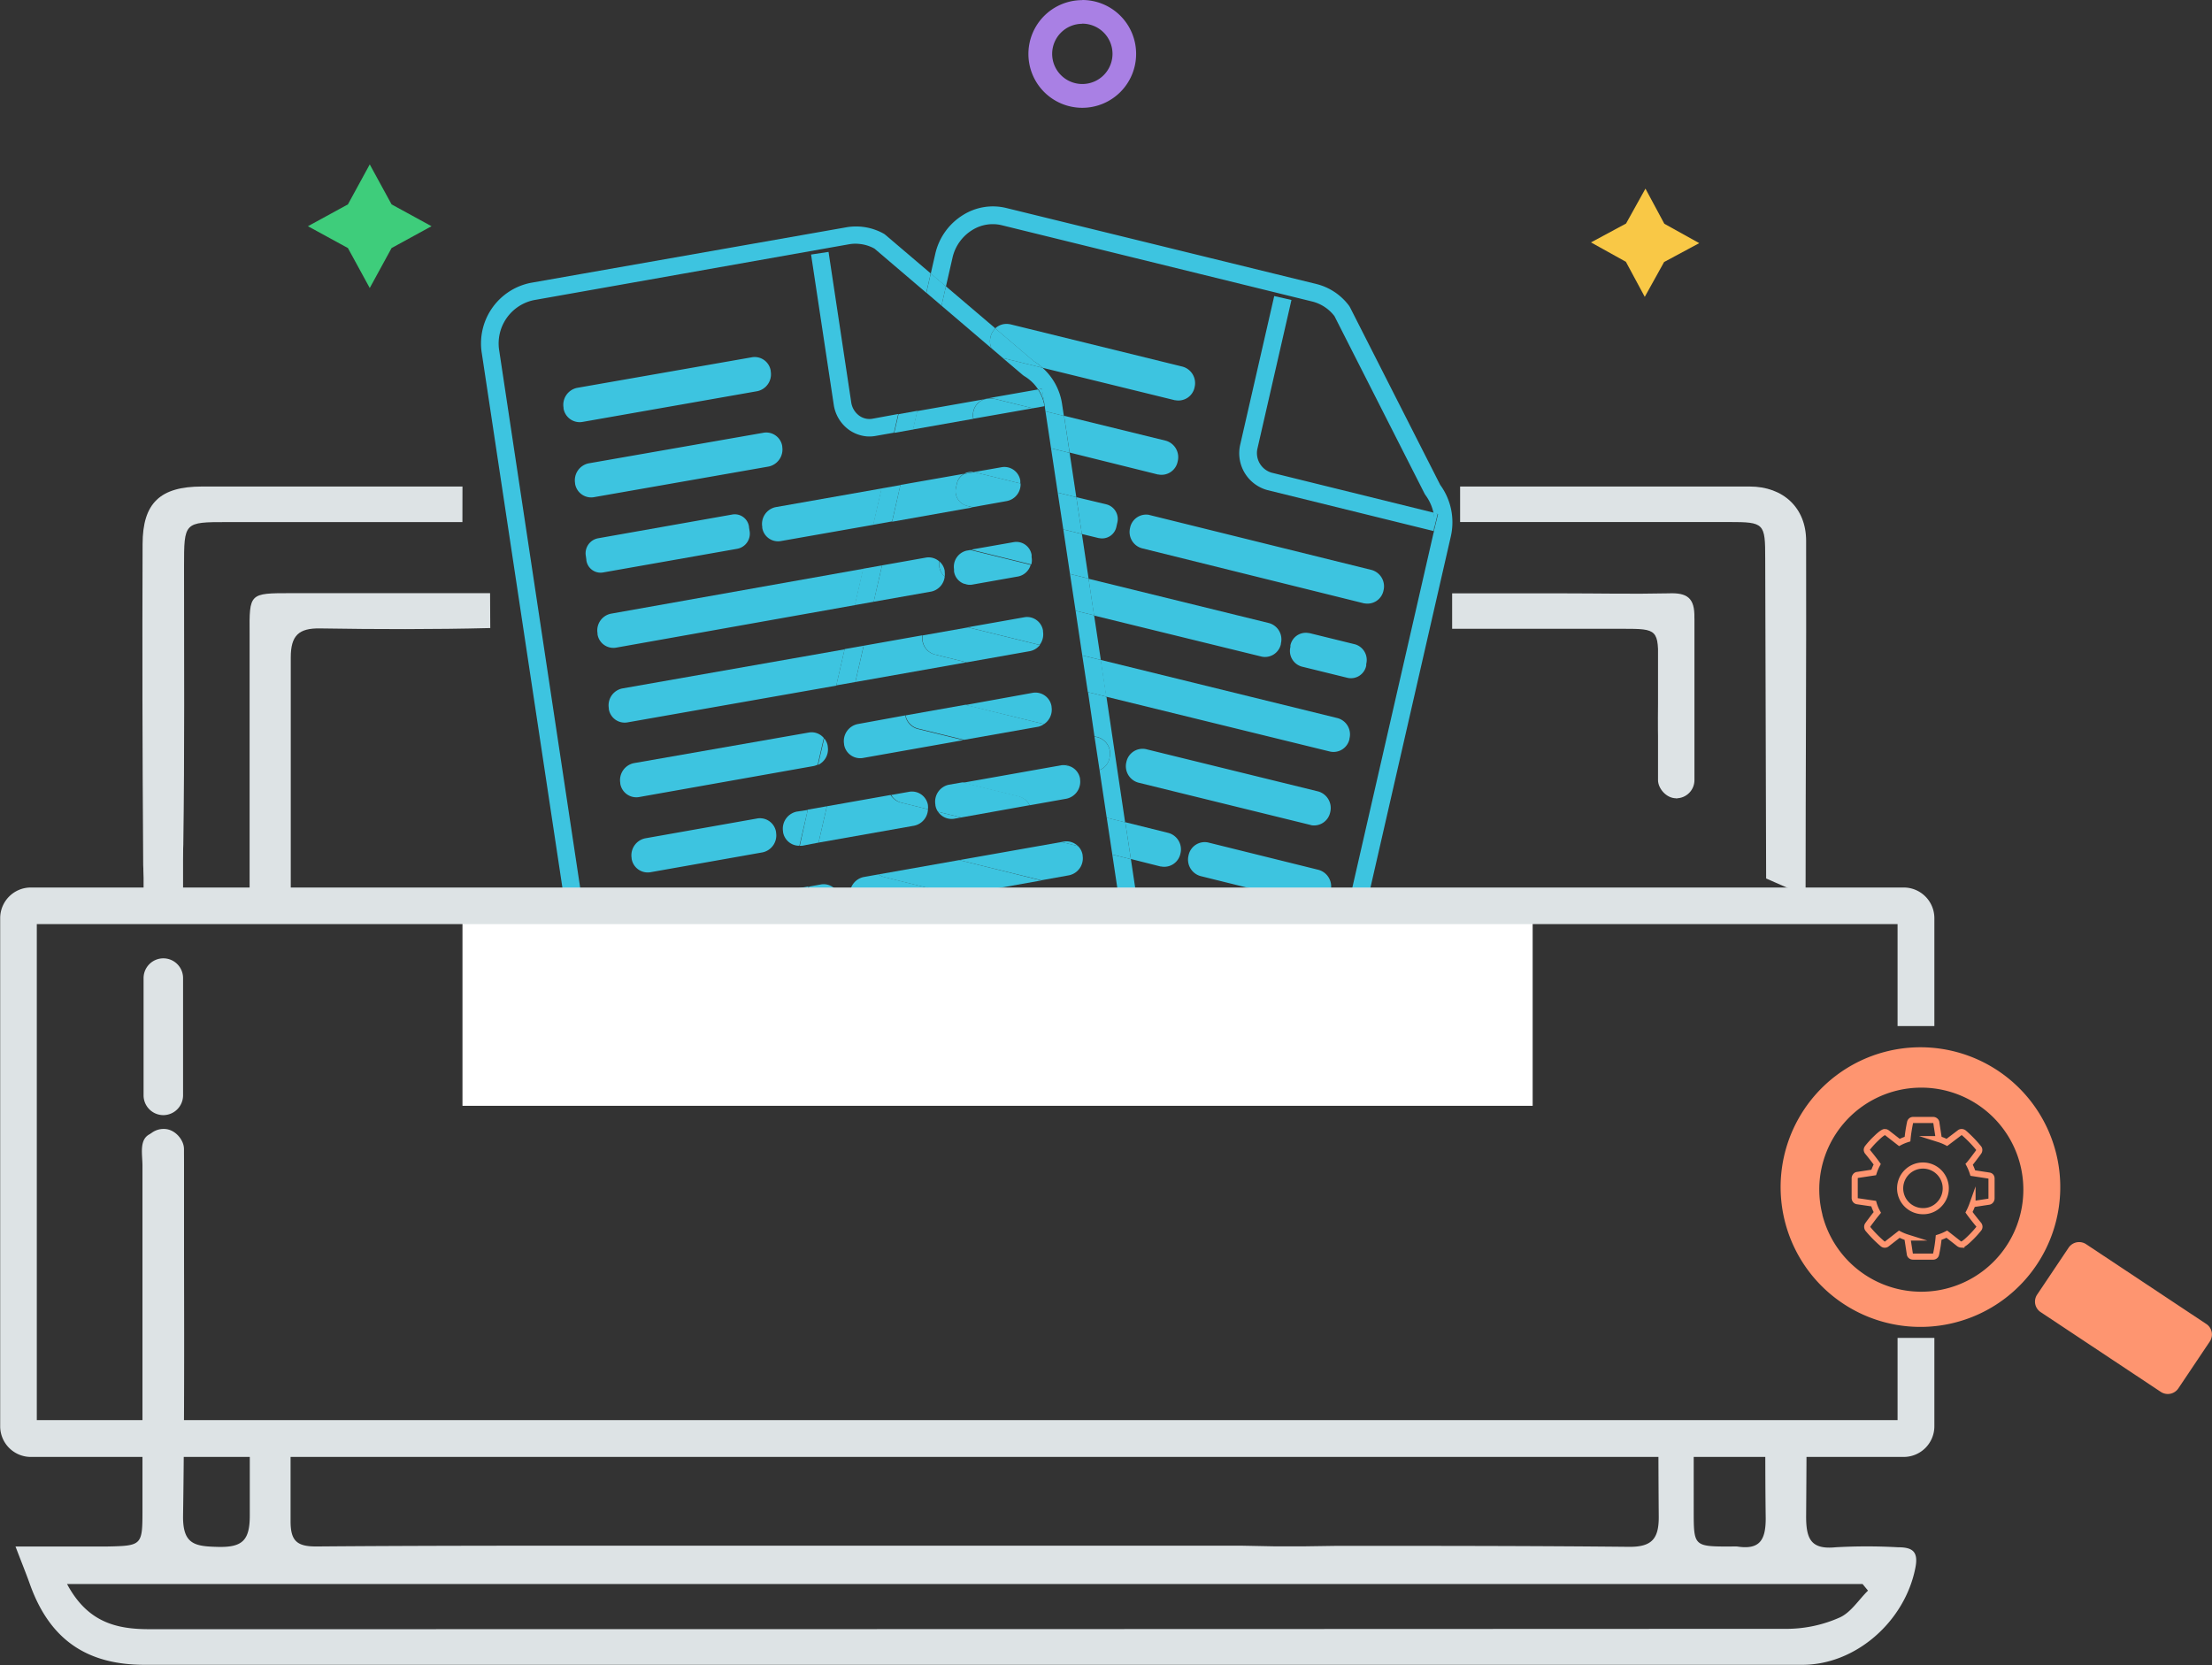 <svg id="Layer_1" data-name="Layer 1" xmlns="http://www.w3.org/2000/svg" viewBox="0 0 360.68 271.58"><rect x="0" y="0" width="360.68" height="271.58" fill="#333333" stroke="none"/><defs><style>.cls-1,.cls-9{fill:none;}.cls-2{fill:#3dc4e0;}.cls-3{fill:#3ecd7b;}.cls-4{fill:#a980e4;}.cls-5{fill:#f9c846;}.cls-6{fill:#dde3e5;}.cls-7{fill:#fe9570;}.cls-8{fill:#fff;}.cls-9{stroke:#fe9570;stroke-miterlimit:10;}</style></defs><title>A-3 new</title><path class="cls-1" d="M174.06,83l-.1-.67,0-.17-1.9.34Z" transform="translate(-3.59 -15.92)"/><path class="cls-1" d="M162.29,84.22,152.48,86,150.41,95l10.36-1.83a2.4,2.4,0,0,1,1.61-.29l4.55-.8a2.63,2.63,0,0,1,3,2.21v.1c0,.12,0,.23,0,.35l6.1,1.5L175,89l-10.72-2.64A2.78,2.78,0,0,1,162.29,84.22Z" transform="translate(-3.59 -15.92)"/><path class="cls-1" d="M164.17,81a2.48,2.48,0,0,1,.72-.13l8-1.41a6.87,6.87,0,0,0-2.27-2.18l-.21-.15-3.27-2.79-.1,0a2.77,2.77,0,0,1-1.76-1.56l-8.15-7-3.93,17.14Z" transform="translate(-3.59 -15.92)"/><path class="cls-1" d="M113.29,182.67a2.64,2.64,0,0,1-3-2.21.28.28,0,0,1,0-.09,2.82,2.82,0,0,1,2.21-3.24l20.39-3.61a10.41,10.41,0,0,1-1.76-6.56l-19.66,3.51a2.64,2.64,0,0,1-3-2.21s0-.06,0-.09a2.83,2.83,0,0,1,2.21-3.24l21.71-3.87,1.65-7.22a2.66,2.66,0,0,1-2.67-2.24s0,0,0-.08a2.84,2.84,0,0,1,2.21-3.24l1.82-.33,1.67-7.29a2.86,2.86,0,0,1-.66.23L107.78,146a2.65,2.65,0,0,1-3-2.2s0-.07,0-.1a2.83,2.83,0,0,1,2.21-3.24l28.57-5a2.61,2.61,0,0,1,2.46.95l2-8.63-34.09,6a2.62,2.62,0,0,1-3-2.19.28.28,0,0,1,0-.09v-.06a2.8,2.8,0,0,1,2.19-3.2l36.26-6.42L143,114.6,104,121.49a2.62,2.62,0,0,1-3-2.18s0-.06,0-.09v-.08a2.78,2.78,0,0,1,2.17-3.19l41.12-7.28L146,101.5l-15.08,2.66a2.61,2.61,0,0,1-3-2.17s0-.07,0-.1v-.06a2.8,2.8,0,0,1,2.19-3.21l17.25-3.05,2.07-9.06-3,.53a5.49,5.49,0,0,1-1.46.07A5.93,5.93,0,0,1,142,86a6.17,6.17,0,0,1-2.5-4.14l-3.69-24.44,2.85-.43,3.69,24.46a3.27,3.27,0,0,0,1.29,2.21,2.83,2.83,0,0,0,2.2.51l4.22-.74,4.54-19.8-8.43-7.19a6.3,6.3,0,0,0-2.57-.78,5.88,5.88,0,0,0-1.62.07l-51.4,9.11A7.22,7.22,0,0,0,85,73.15l16.47,109.36a7.06,7.06,0,0,0,2.84,4.74,6.3,6.3,0,0,0,4.81,1.14l42.92-7.6-11.77-2.9ZM95.45,82.59s0-.08,0-.13a2.82,2.82,0,0,1,2.21-3.24l28.57-5a2.65,2.65,0,0,1,3,2.21.28.28,0,0,1,0,.09,2.81,2.81,0,0,1-2.18,3.24L98.51,84.78A2.67,2.67,0,0,1,95.45,82.59Zm1.87,12.2s0-.06,0-.09a2.82,2.82,0,0,1,2.21-3.23l28.57-5a2.64,2.64,0,0,1,3,2.21s0,.06,0,.09A2.84,2.84,0,0,1,128.93,92l-28.57,5A2.66,2.66,0,0,1,97.32,94.79Zm1.9,12.53s0-.06,0-.09l-.09-.63a2.49,2.49,0,0,1,2-2.86L123,99.86a2.34,2.34,0,0,1,2.69,2s0,.05,0,.07l.1.64a2.51,2.51,0,0,1-2,2.88l-21.91,3.86A2.34,2.34,0,0,1,99.22,107.32ZM106.56,156s0-.06,0-.09a2.83,2.83,0,0,1,2.21-3.23l18.34-3.25a2.66,2.66,0,0,1,3,2.22.28.28,0,0,1,0,.09,2.82,2.82,0,0,1-2.2,3.23l-18.34,3.25A2.66,2.66,0,0,1,106.56,156Z" transform="translate(-3.59 -15.92)"/><path class="cls-1" d="M143.05,127.14l-4.63,20.26,10.39-1.84a2.8,2.8,0,0,1-.34-2.15,2.7,2.7,0,0,1,3.17-2.11h.05l8.86,2.2,16.1-2.86a2.84,2.84,0,0,1,.65,0l-16.57-4.07-16.46,2.92a2.66,2.66,0,0,1-3-2.22.19.19,0,0,0,0-.08,2.83,2.83,0,0,1,2.21-3.24l7.77-1.37a2.89,2.89,0,0,1,0-1.24,2.69,2.69,0,0,1,3.16-2.1h.06l6.51,1.6,11.05-2a2.66,2.66,0,0,1,3,2.22s0,.06,0,.08a2.83,2.83,0,0,1-1.22,2.82l8.22,2L181,128.79l-19.79-4.86Z" transform="translate(-3.59 -15.92)"/><path class="cls-1" d="M160.76,111l-2-.5a2.72,2.72,0,0,1-1.08-.6,2.79,2.79,0,0,1-2.19,2.45l-9.39,1.66-1.64,7.17,9.58-1.7c0-.06,0-.13,0-.2v-.07a2.65,2.65,0,0,1,3.12-2.08h.05l4.2,1,9.26-1.64a2.63,2.63,0,0,1,3,2.19.28.28,0,0,1,0,.09v.07a2.81,2.81,0,0,1-.56,2.17l7,1.71-1.1-7.29-17.49-4.29A2.74,2.74,0,0,1,160.76,111Z" transform="translate(-3.59 -15.92)"/><path class="cls-1" d="M180.65,170.74,173,172.1l10.59,2.6a7.3,7.3,0,0,0,3.29-6.17l-4-1A2.81,2.81,0,0,1,180.65,170.74Z" transform="translate(-3.59 -15.92)"/><path class="cls-1" d="M181.37,141.64h0l-3.26-.8a2.62,2.62,0,0,1,1.61,2s0,.06,0,.1a2.83,2.83,0,0,1-2.21,3.21l-6,1.07a2.75,2.75,0,0,1,.21,1.9,2.7,2.7,0,0,1-3.17,2.12h-.05l-8.15-2-1.17.21a2.66,2.66,0,0,1-2.6-1.14l-1.65-.41a2.83,2.83,0,0,1-2.25,2.68l-15.59,2.76-1.64,7.17,2-.36a2.66,2.66,0,0,1,3,2.21.28.28,0,0,0,0,.09,2.81,2.81,0,0,1-2.21,3.23l-4.22.76a7.37,7.37,0,0,0,2,6.51l9.76-1.73-1-.23a2.79,2.79,0,0,1-1.93-3.37,2.69,2.69,0,0,1,3.16-2.11h.05l16.61,4.08a2.84,2.84,0,0,1,2.06-1.75l14.22-2.54a2.82,2.82,0,0,1,3.1-3.7h0l3.83.94L185,155.28l-5.61-1.39a2.64,2.64,0,0,1,.76,1.48s0,.06,0,.09a2.83,2.83,0,0,1-2.22,3.2l-4.52.81,2,.49a2.81,2.81,0,0,1,2,3.38,2.69,2.69,0,0,1-3.16,2.11l-.1,0-14.37-3.53-14.48,2.58a2.66,2.66,0,0,1-3-2.22.28.28,0,0,1,0-.09,2.81,2.81,0,0,1,2.21-3.23l2.41-.43a2.77,2.77,0,0,1-1.09-2.94,2.68,2.68,0,0,1,3.17-2.11H149l11,2.71,16.65-3-1.88-.47a2.79,2.79,0,0,1-1.92-3.37,2.67,2.67,0,0,1,3.13-2.11h.08l8,2-1.17-7.78A2.66,2.66,0,0,1,181.37,141.64Z" transform="translate(-3.59 -15.92)"/><path class="cls-1" d="M159.22,174.5c-.11,0-.21.07-.32.09l-11.6,2.06,11.76,2.89,12-2.13Z" transform="translate(-3.59 -15.92)"/><path class="cls-1" d="M149.05,101l-1.64,7.17,7.21-1.28a2.62,2.62,0,0,1,2.12.63c0-.08,0-.16,0-.25v-.09a2.64,2.64,0,0,1,3.1-2.07h0l2,.49,7-1.23a2.52,2.52,0,0,1,2.88,2.09s0,.07,0,.1l0,.27a2.64,2.64,0,0,1-.08,1.19l6.34,1.55-1.1-7.26-14.79-3.64Z" transform="translate(-3.59 -15.92)"/><path class="cls-1" d="M168.26,68.8h.05l28.11,6.91a2.79,2.79,0,0,1,2,3.35,2.69,2.69,0,0,1-3.13,2.14l-.08,0L173.6,75.9a9.85,9.85,0,0,1,3.21,6l.28,1.85,16.6,4.07a2.79,2.79,0,0,1,1.93,3.37,2.68,2.68,0,0,1-3.14,2.14l-.08,0L178,89.77,179.09,97,184,98.21a2.47,2.47,0,0,1,1.73,3l-.14.62a2.38,2.38,0,0,1-2.79,1.88l-.06,0L180,103l1.1,7.27,29.43,7.23a2.75,2.75,0,0,1,1.94,3.31v.1a2.65,2.65,0,0,1-3.13,2.06h0L182,116.26l1.1,7.28,38.65,9.5a2.75,2.75,0,0,1,1.93,3.33v.07a2.66,2.66,0,0,1-3.13,2.06h0l-36.51-9L187.08,150l7,1.74a2.78,2.78,0,0,1,2,3.36,2.7,2.7,0,0,1-3.17,2.12l-.08,0L188,156l1.09,7.26,25.28,6.21a2.79,2.79,0,0,1,1.92,3.37,2.68,2.68,0,0,1-3.16,2.11h0l-23.4-5.75a10.34,10.34,0,0,1-2.72,6.31l4.11,1a2.79,2.79,0,0,1,1.92,3.37,2.67,2.67,0,0,1-3.13,2.11h-.08L178,179.12l-12,2.13,44,10.83a6.32,6.32,0,0,0,4.87-.79,7.16,7.16,0,0,0,3.21-4.56l19.23-84c0-.09,0-.18.05-.27l-27.1-6.68a6.23,6.23,0,0,1-4.41-7.48l5.53-24.16,2.81.64L208.64,89a3.33,3.33,0,0,0,2.29,4l26.4,6.51A7.48,7.48,0,0,0,236,96.63l-.14-.21-14.72-29a6.56,6.56,0,0,0-3.62-2.38L167,52.64a6.3,6.3,0,0,0-4.88.79A7.14,7.14,0,0,0,158.89,58l-1.06,4.63,8.07,6.87A2.71,2.71,0,0,1,168.26,68.8Zm46.13,116.38a2.66,2.66,0,0,1-3.13,2.1h0l-14.68-3.6a2.82,2.82,0,0,1-2-3.38,2.69,2.69,0,0,1,3.16-2.1h.06l14.69,3.6A2.79,2.79,0,0,1,214.39,185.18Zm-25.23-41.63a2.78,2.78,0,0,1-2-3.36,2.7,2.7,0,0,1,3.17-2.12h0L218.56,145a2.81,2.81,0,0,1,1.93,3.38,2.69,2.69,0,0,1-3.15,2.11l-.07,0Zm31.36,17.58a2.7,2.7,0,0,1-3.17,2.12l-.08,0-18-4.46a2.79,2.79,0,0,1-1.93-3.37,2.69,2.69,0,0,1,3.16-2.11h0l18,4.46A2.81,2.81,0,0,1,220.52,161.13Zm5.92-37,0,.26a2.54,2.54,0,0,1-3,2h0l-7.49-1.84a2.65,2.65,0,0,1-1.87-3.2l0-.27a2.56,2.56,0,0,1,3-2h.05l7.48,1.84A2.66,2.66,0,0,1,226.44,124.16Zm.84-15.32a2.77,2.77,0,0,1,1.93,3.34v0a2.67,2.67,0,0,1-3.12,2.1l-.06,0-36.28-8.94a2.75,2.75,0,0,1-1.93-3.33V102A2.67,2.67,0,0,1,191,99.89h0Z" transform="translate(-3.59 -15.92)"/><path class="cls-2" d="M238.43,95,223.7,66l-.13-.21a9.51,9.51,0,0,0-5.31-3.55L167.67,49.84A9.17,9.17,0,0,0,160.59,51a10.05,10.05,0,0,0-4.51,6.37l-.72,3.17,2.47,2.1L158.89,58a7.14,7.14,0,0,1,3.21-4.55,6.3,6.3,0,0,1,4.88-.79l50.58,12.43a6.56,6.56,0,0,1,3.62,2.38l14.72,29,.14.21a7.48,7.48,0,0,1,1.29,2.88l.74.19-.68,2.8,0,0c0,.09,0,.18-.05.27l-19.23,84a7.16,7.16,0,0,1-3.21,4.56,6.32,6.32,0,0,1-4.87.79l-44-10.83-7,1.24,50.29,12.36a9.07,9.07,0,0,0,1.46.24,9.26,9.26,0,0,0,5.64-1.39,10.05,10.05,0,0,0,4.51-6.37l19.22-84A10.34,10.34,0,0,0,238.43,95Z" transform="translate(-3.59 -15.92)"/><path class="cls-2" d="M208.64,89l5.53-24.16-2.81-.64-5.53,24.16a6.23,6.23,0,0,0,4.41,7.48l27.1,6.68a7.61,7.61,0,0,0,0-3L210.93,93A3.33,3.33,0,0,1,208.64,89Z" transform="translate(-3.59 -15.92)"/><path class="cls-2" d="M237.34,102.48l0,0,.68-2.8-.74-.19A7.61,7.61,0,0,1,237.34,102.48Z" transform="translate(-3.59 -15.92)"/><path class="cls-2" d="M173.6,75.9l21.57,5.29.08,0a2.69,2.69,0,0,0,3.13-2.14,2.79,2.79,0,0,0-2-3.35l-28.11-6.91h-.05a2.71,2.71,0,0,0-2.36.68l6.27,5.34A9.41,9.41,0,0,1,173.6,75.9Z" transform="translate(-3.59 -15.92)"/><path class="cls-2" d="M192.4,93.3l.08,0a2.68,2.68,0,0,0,3.14-2.14,2.79,2.79,0,0,0-1.93-3.37l-16.6-4.07.91,6Z" transform="translate(-3.59 -15.92)"/><path class="cls-2" d="M164.17,81l.72-.13A2.48,2.48,0,0,0,164.17,81Z" transform="translate(-3.59 -15.92)"/><path class="cls-2" d="M160.77,93.19l1.61-.29A2.4,2.4,0,0,0,160.77,93.19Z" transform="translate(-3.59 -15.92)"/><path class="cls-2" d="M182.78,103.68l.06,0a2.38,2.38,0,0,0,2.79-1.88l.14-.62a2.47,2.47,0,0,0-1.73-3L179.09,97l.9,6Z" transform="translate(-3.59 -15.92)"/><path class="cls-2" d="M191,99.89a2.67,2.67,0,0,0-3.14,2.09V102a2.75,2.75,0,0,0,1.93,3.33L226,114.31l.06,0a2.67,2.67,0,0,0,3.12-2.1v0a2.77,2.77,0,0,0-1.93-3.34L191,99.9Z" transform="translate(-3.59 -15.92)"/><path class="cls-2" d="M209.32,123h0a2.65,2.65,0,0,0,3.13-2.06v-.1a2.75,2.75,0,0,0-1.94-3.31l-29.43-7.23.9,6Z" transform="translate(-3.59 -15.92)"/><path class="cls-2" d="M224.57,121l-7.48-1.84H217a2.56,2.56,0,0,0-3,2l0,.27a2.65,2.65,0,0,0,1.87,3.2l7.49,1.84h0a2.54,2.54,0,0,0,3-2l0-.26A2.66,2.66,0,0,0,224.57,121Z" transform="translate(-3.59 -15.92)"/><path class="cls-2" d="M220.5,138.49h0a2.66,2.66,0,0,0,3.13-2.06v-.07a2.75,2.75,0,0,0-1.93-3.33l-38.65-9.5.9,6Z" transform="translate(-3.59 -15.92)"/><path class="cls-2" d="M217.34,150.48a2.69,2.69,0,0,0,3.15-2.11,2.81,2.81,0,0,0-1.93-3.38l-28.14-6.91h0a2.7,2.7,0,0,0-3.17,2.12,2.78,2.78,0,0,0,2,3.36l28.11,6.91Z" transform="translate(-3.59 -15.92)"/><path class="cls-2" d="M192.82,157.22l.08,0a2.7,2.7,0,0,0,3.17-2.12,2.78,2.78,0,0,0-2-3.36l-7-1.74.91,6Z" transform="translate(-3.59 -15.92)"/><path class="cls-2" d="M218.55,157.76l-18-4.46h0a2.69,2.69,0,0,0-3.16,2.11,2.79,2.79,0,0,0,1.93,3.37l18,4.46.08,0a2.7,2.7,0,0,0,3.17-2.12A2.81,2.81,0,0,0,218.55,157.76Z" transform="translate(-3.59 -15.92)"/><path class="cls-2" d="M189.71,169.23l23.4,5.75h0a2.68,2.68,0,0,0,3.16-2.11,2.79,2.79,0,0,0-1.92-3.37l-25.28-6.21.55,3.65A9.8,9.8,0,0,1,189.71,169.23Z" transform="translate(-3.59 -15.92)"/><path class="cls-2" d="M181.66,178.47l-3.64.65,11.79,2.9h.08a2.67,2.67,0,0,0,3.13-2.11,2.79,2.79,0,0,0-1.92-3.37l-4.11-1A9.53,9.53,0,0,1,181.66,178.47Z" transform="translate(-3.59 -15.92)"/><path class="cls-2" d="M212.47,181.8l-14.69-3.6h-.06a2.69,2.69,0,0,0-3.16,2.1,2.82,2.82,0,0,0,2,3.38l14.68,3.6h0a2.66,2.66,0,0,0,3.13-2.1A2.79,2.79,0,0,0,212.47,181.8Z" transform="translate(-3.59 -15.92)"/><path class="cls-2" d="M165.26,72.72a2.77,2.77,0,0,1-.17-1.8,2.69,2.69,0,0,1,.81-1.44l-8.07-6.87-.72,3.16Z" transform="translate(-3.59 -15.92)"/><path class="cls-2" d="M109.13,188.39a6.3,6.3,0,0,1-4.81-1.14,7.06,7.06,0,0,1-2.84-4.74L85,73.15a7.22,7.22,0,0,1,5.6-8.28L142,55.76a5.88,5.88,0,0,1,1.62-.07,6.3,6.3,0,0,1,2.57.78l8.43,7.19.73-3.15-7.4-6.3-.2-.15A9.28,9.28,0,0,0,141.51,53L90.1,62.05a10.07,10.07,0,0,0-7.94,11.53L98.66,183a9.91,9.91,0,0,0,4,6.64,9.27,9.27,0,0,0,4.61,1.72,9.57,9.57,0,0,0,2.39-.11L159,182.49l-6.93-1.7Z" transform="translate(-3.59 -15.92)"/><polygon class="cls-2" points="182.46 146.63 185.49 147.37 184.4 140.11 181.37 139.36 182.46 146.63"/><polygon class="cls-2" points="172.47 80.34 175.5 81.08 174.41 73.85 171.38 73.11 172.47 80.34"/><path class="cls-2" d="M170.39,77.1l.21.15a6.87,6.87,0,0,1,2.27,2.18l.59-.11.5,2.84h0l0,.17.1.67,3,.74-.28-1.85a9.85,9.85,0,0,0-3.21-6l-6.48-1.59Z" transform="translate(-3.59 -15.92)"/><polygon class="cls-2" points="176.47 106.88 179.5 107.62 178.4 100.34 175.38 99.6 176.47 106.88"/><polygon class="cls-2" points="174.47 93.6 177.5 94.35 176.41 87.08 173.38 86.34 174.47 93.6"/><polygon class="cls-2" points="167.5 161.5 155.47 163.63 162.39 165.33 174.43 163.2 167.5 161.5"/><path class="cls-2" d="M182.05,136l.54.13a2.79,2.79,0,0,1,1.92,3.37,2.66,2.66,0,0,1-1.63,2l1.17,7.78,3,.75L184,129.53l-3-.74Z" transform="translate(-3.59 -15.92)"/><path class="cls-2" d="M183.57,174.7l3.42.84a10.34,10.34,0,0,0,2.72-6.31l-2.85-.7A7.3,7.3,0,0,1,183.57,174.7Z" transform="translate(-3.59 -15.92)"/><polygon class="cls-2" points="153.52 49.85 154.24 46.69 151.77 44.59 151.05 47.74 153.52 49.85"/><polygon class="cls-2" points="155.47 163.63 148.46 164.87 155.39 166.57 162.39 165.33 155.47 163.63"/><path class="cls-2" d="M173.6,75.9a9.41,9.41,0,0,0-1.43-1.08l-6.27-5.34a2.69,2.69,0,0,0-.81,1.44,2.77,2.77,0,0,0,.17,1.8l1.86,1.59Z" transform="translate(-3.59 -15.92)"/><polygon class="cls-2" points="171.38 73.11 174.41 73.85 173.5 67.82 170.47 67.08 171.38 73.11"/><polygon class="cls-2" points="173.38 86.34 176.41 87.08 175.5 81.08 172.47 80.34 173.38 86.34"/><polygon class="cls-2" points="175.38 99.6 178.4 100.34 177.5 94.35 174.47 93.6 175.38 99.6"/><polygon class="cls-2" points="177.38 112.87 180.41 113.61 179.5 107.62 176.47 106.88 177.38 112.87"/><path class="cls-2" d="M184.51,139.53a2.79,2.79,0,0,0-1.92-3.37l-.54-.13.83,5.46A2.66,2.66,0,0,0,184.51,139.53Z" transform="translate(-3.59 -15.92)"/><polygon class="cls-2" points="181.37 139.36 184.4 140.11 183.49 134.1 180.46 133.35 181.37 139.36"/><path class="cls-2" d="M186.78,167.37a7.63,7.63,0,0,1,.08,1.16l2.85.7a9.8,9.8,0,0,0-.08-2.29l-.55-3.65-3-.74Z" transform="translate(-3.59 -15.92)"/><path class="cls-2" d="M181.16,175.63l-10.07,1.78,6.93,1.71,3.64-.65a9.53,9.53,0,0,0,5.33-2.93l-3.42-.84A6.65,6.65,0,0,1,181.16,175.63Z" transform="translate(-3.59 -15.92)"/><path class="cls-2" d="M162.29,84.22a2.87,2.87,0,0,1,0-1.2,2.66,2.66,0,0,1,1.85-2l-11,1.94-.7,3Z" transform="translate(-3.59 -15.92)"/><path class="cls-2" d="M145.87,84.2a2.83,2.83,0,0,1-2.2-.51,3.27,3.27,0,0,1-1.29-2.21L138.69,57l-2.85.43,3.69,24.44A6.17,6.17,0,0,0,142,86a5.93,5.93,0,0,0,2.89,1.08,5.49,5.49,0,0,0,1.46-.07l3-.53.7-3.05Z" transform="translate(-3.59 -15.92)"/><path class="cls-2" d="M165.54,80.9,172,82.5l1.9-.34a7,7,0,0,0-1.06-2.73l-8,1.41a3.48,3.48,0,0,1,.55,0Z" transform="translate(-3.59 -15.92)"/><polygon class="cls-2" points="149.59 66.99 146.51 67.54 145.81 70.59 148.9 70.04 149.59 66.99"/><path class="cls-2" d="M162.32,83a2.87,2.87,0,0,0,0,1.2L172,82.5l-6.49-1.6-.1,0a3.48,3.48,0,0,0-.55,0l-.72.13A2.66,2.66,0,0,0,162.32,83Z" transform="translate(-3.59 -15.92)"/><path class="cls-2" d="M174,82.16l-.5-2.84-.59.11a7,7,0,0,1,1.06,2.73Z" transform="translate(-3.59 -15.92)"/><path class="cls-2" d="M127.08,79.71a2.81,2.81,0,0,0,2.18-3.24.28.28,0,0,0,0-.09,2.65,2.65,0,0,0-3-2.21l-28.57,5a2.82,2.82,0,0,0-2.21,3.24c0,.05,0,.09,0,.13a2.67,2.67,0,0,0,3.06,2.19Z" transform="translate(-3.59 -15.92)"/><path class="cls-2" d="M128.93,92a2.84,2.84,0,0,0,2.21-3.22s0-.06,0-.09a2.64,2.64,0,0,0-3-2.21l-28.57,5a2.82,2.82,0,0,0-2.21,3.23s0,.06,0,.09a2.66,2.66,0,0,0,3,2.21Z" transform="translate(-3.59 -15.92)"/><path class="cls-2" d="M123.82,105.41a2.51,2.51,0,0,0,2-2.88l-.1-.64s0,0,0-.07a2.34,2.34,0,0,0-2.69-2l-21.92,3.88a2.49,2.49,0,0,0-2,2.86l.09.63s0,.06,0,.09a2.34,2.34,0,0,0,2.69,2Z" transform="translate(-3.59 -15.92)"/><path class="cls-2" d="M161.22,98.39a2.47,2.47,0,0,1-1.74-3l.14-.62a2.35,2.35,0,0,1,1.15-1.59L150.41,95,149.05,101l13.12-2.33Z" transform="translate(-3.59 -15.92)"/><path class="cls-2" d="M162.46,92.92l7.5,1.84c0-.12,0-.23,0-.35v-.1a2.63,2.63,0,0,0-3-2.21l-4.55.8h.08Z" transform="translate(-3.59 -15.92)"/><path class="cls-2" d="M130.07,98.62a2.8,2.8,0,0,0-2.19,3.21v.06s0,.06,0,.1a2.61,2.61,0,0,0,3,2.17L146,101.5l1.36-5.93Z" transform="translate(-3.59 -15.92)"/><polygon class="cls-2" points="146.82 79.11 143.73 79.65 142.37 85.58 145.46 85.03 146.82 79.11"/><path class="cls-2" d="M159.62,94.78l-.14.62a2.47,2.47,0,0,0,1.74,3l.95.23,5.58-1A2.77,2.77,0,0,0,170,94.76l-7.5-1.84h-.08l-1.61.29A2.35,2.35,0,0,0,159.62,94.78Z" transform="translate(-3.59 -15.92)"/><path class="cls-2" d="M103.19,116a2.78,2.78,0,0,0-2.17,3.19v.08s0,.06,0,.09a2.62,2.62,0,0,0,3,2.18L143,114.6l1.36-5.93Z" transform="translate(-3.59 -15.92)"/><path class="cls-2" d="M157.63,109.94a2.72,2.72,0,0,1-.89-2.47,2.62,2.62,0,0,0-2.12-.63l-7.21,1.28-1.36,5.93,9.39-1.66A2.79,2.79,0,0,0,157.63,109.94Z" transform="translate(-3.59 -15.92)"/><polygon class="cls-2" points="143.82 92.2 140.72 92.75 139.37 98.68 142.47 98.13 143.82 92.2"/><path class="cls-2" d="M157.63,109.94a3.07,3.07,0,0,0,0-.74v-.09s0-.06,0-.09a2.57,2.57,0,0,0-.87-1.55A2.72,2.72,0,0,0,157.63,109.94Z" transform="translate(-3.59 -15.92)"/><path class="cls-2" d="M161.47,111.22l-.71-.18A2.74,2.74,0,0,0,161.47,111.22Z" transform="translate(-3.59 -15.92)"/><path class="cls-2" d="M171.8,106.78l0-.27s0-.07,0-.1a2.52,2.52,0,0,0-2.88-2.09l-7,1.23,9.83,2.42A2.64,2.64,0,0,0,171.8,106.78Z" transform="translate(-3.59 -15.92)"/><path class="cls-2" d="M159.15,108.74l0,.27s0,0,0,.08a2.52,2.52,0,0,0,1.56,2l.71.18a2.58,2.58,0,0,0,.62,0l7.61-1.35a2.7,2.7,0,0,0,2-1.89l-9.83-2.42-.64.11A2.7,2.7,0,0,0,159.15,108.74Z" transform="translate(-3.59 -15.92)"/><path class="cls-2" d="M156,122.65a2.76,2.76,0,0,1-2-3.13l-9.58,1.7-1.36,5.92,18.12-3.21Z" transform="translate(-3.59 -15.92)"/><path class="cls-2" d="M173.66,118.92v-.07a.28.28,0,0,0,0-.09,2.63,2.63,0,0,0-3-2.19l-9.26,1.64,11.71,2.88A2.81,2.81,0,0,0,173.66,118.92Z" transform="translate(-3.59 -15.92)"/><path class="cls-2" d="M105.05,128.19a2.8,2.8,0,0,0-2.19,3.2v.06a.28.28,0,0,0,0,.09,2.62,2.62,0,0,0,3,2.19l34.09-6,1.36-5.92Z" transform="translate(-3.59 -15.92)"/><polygon class="cls-2" points="140.82 105.3 137.72 105.85 136.36 111.77 139.47 111.22 140.82 105.3"/><path class="cls-2" d="M156,122.65l5.22,1.28,10.28-1.82a2.75,2.75,0,0,0,1.65-1l-11.71-2.88-7.4,1.31A2.76,2.76,0,0,0,156,122.65Z" transform="translate(-3.59 -15.92)"/><path class="cls-2" d="M135.51,135.37l-28.57,5a2.83,2.83,0,0,0-2.21,3.24s0,.07,0,.1a2.65,2.65,0,0,0,3,2.2l28.53-5.07a2.86,2.86,0,0,0,.66-.23l1-4.34A2.61,2.61,0,0,0,135.51,135.37Z" transform="translate(-3.59 -15.92)"/><path class="cls-2" d="M138.56,137.67s0-.06,0-.09a2.66,2.66,0,0,0-.58-1.26l-1,4.34A2.79,2.79,0,0,0,138.56,137.67Z" transform="translate(-3.59 -15.92)"/><path class="cls-2" d="M151.2,132.58,143.43,134a2.83,2.83,0,0,0-2.21,3.24.19.19,0,0,1,0,.08,2.66,2.66,0,0,0,3,2.22l16.46-2.92-7.54-1.85A2.78,2.78,0,0,1,151.2,132.58Z" transform="translate(-3.59 -15.92)"/><path class="cls-2" d="M175.05,131.19s0-.05,0-.08a2.66,2.66,0,0,0-3-2.22l-11.05,2L173.83,134A2.83,2.83,0,0,0,175.05,131.19Z" transform="translate(-3.59 -15.92)"/><path class="cls-2" d="M173.83,134,161,130.85l-9.75,1.73a2.78,2.78,0,0,0,2,2.14l7.54,1.85,12.1-2.14A2.79,2.79,0,0,0,173.83,134Z" transform="translate(-3.59 -15.92)"/><path class="cls-2" d="M127.93,154.92a2.82,2.82,0,0,0,2.2-3.23.28.28,0,0,0,0-.09,2.66,2.66,0,0,0-3-2.22l-18.34,3.25a2.83,2.83,0,0,0-2.21,3.23s0,.06,0,.09a2.66,2.66,0,0,0,3,2.22Z" transform="translate(-3.59 -15.92)"/><path class="cls-2" d="M154.9,147.89l-4.47-1.11a2.75,2.75,0,0,1-1.62-1.22l-10.39,1.84-1.36,5.93,15.59-2.76A2.83,2.83,0,0,0,154.9,147.89Z" transform="translate(-3.59 -15.92)"/><path class="cls-2" d="M133.48,148.28a2.84,2.84,0,0,0-2.21,3.24s0,0,0,.08a2.66,2.66,0,0,0,2.67,2.24L135.3,148Z" transform="translate(-3.59 -15.92)"/><path class="cls-2" d="M137.06,153.33l1.36-5.93-3.12.55L134,153.84a2.36,2.36,0,0,0,.37,0Z" transform="translate(-3.59 -15.92)"/><path class="cls-2" d="M150.43,146.78l4.47,1.11a2.67,2.67,0,0,0,0-.56s0-.06,0-.09a2.64,2.64,0,0,0-3-2.21l-3,.53A2.75,2.75,0,0,0,150.43,146.78Z" transform="translate(-3.59 -15.92)"/><path class="cls-2" d="M171.48,147.24l6-1.07A2.83,2.83,0,0,0,179.7,143s0-.07,0-.1a2.62,2.62,0,0,0-1.61-2l-.77-.19a2.84,2.84,0,0,0-.65,0l-16.1,2.86,9.18,2.26A2.81,2.81,0,0,1,171.48,147.24Z" transform="translate(-3.59 -15.92)"/><path class="cls-2" d="M159.15,149.44l1.17-.21-3.77-.93A2.66,2.66,0,0,0,159.15,149.44Z" transform="translate(-3.59 -15.92)"/><path class="cls-2" d="M177.3,140.64l.77.19A2.8,2.8,0,0,0,177.3,140.64Z" transform="translate(-3.59 -15.92)"/><path class="cls-2" d="M156.11,147.13a.28.28,0,0,0,0,.09,2.56,2.56,0,0,0,.43,1.08l3.77.93,11.16-2a2.81,2.81,0,0,0-1.75-1.47l-9.18-2.26-2.24.39A2.82,2.82,0,0,0,156.11,147.13Z" transform="translate(-3.59 -15.92)"/><path class="cls-2" d="M131.3,165.39l1-4.33-21.71,3.87a2.83,2.83,0,0,0-2.21,3.24s0,.06,0,.09a2.64,2.64,0,0,0,3,2.21L131.09,167A10.56,10.56,0,0,1,131.3,165.39Z" transform="translate(-3.59 -15.92)"/><path class="cls-2" d="M140.51,162.44a.28.28,0,0,1,0-.09,2.66,2.66,0,0,0-3-2.21l-2,.36L134.15,166c0,.13-.05.27-.07.4l4.22-.76A2.81,2.81,0,0,0,140.51,162.44Z" transform="translate(-3.59 -15.92)"/><path class="cls-2" d="M134.15,166l1.27-5.53-3.12.56-1,4.33a10.56,10.56,0,0,0-.21,1.57l3-.53C134.1,166.3,134.12,166.16,134.15,166Z" transform="translate(-3.59 -15.92)"/><path class="cls-2" d="M146.84,158.51l-2.41.43a2.81,2.81,0,0,0-2.21,3.23.28.28,0,0,0,0,.09,2.66,2.66,0,0,0,3,2.22l14.48-2.58-12.07-3A2.71,2.71,0,0,1,146.84,158.51Z" transform="translate(-3.59 -15.92)"/><path class="cls-2" d="M160,156.18l13.38,3.29,4.52-.81a2.83,2.83,0,0,0,2.22-3.2s0-.06,0-.09a2.64,2.64,0,0,0-.76-1.48l-2.69-.66Z" transform="translate(-3.59 -15.92)"/><path class="cls-2" d="M177.08,153.15l-.42.08,2.69.66A2.67,2.67,0,0,0,177.08,153.15Z" transform="translate(-3.59 -15.92)"/><path class="cls-2" d="M146.84,158.51a2.71,2.71,0,0,0,.83.42l12.07,3,13.65-2.43L160,156.18Z" transform="translate(-3.59 -15.92)"/><path class="cls-2" d="M136.1,172.94a6.32,6.32,0,0,0,3,1.69l8.21,2,11.6-2.06c.11,0,.21-.06.32-.09l-13.36-3.29Z" transform="translate(-3.59 -15.92)"/><path class="cls-2" d="M132.85,173.52l-20.39,3.61a2.82,2.82,0,0,0-2.21,3.24.28.28,0,0,0,0,.09,2.64,2.64,0,0,0,3,2.21l27-4.78-1.89-.46A9.4,9.4,0,0,1,132.85,173.52Z" transform="translate(-3.59 -15.92)"/><path class="cls-2" d="M136.1,172.94l-3.25.58a9.4,9.4,0,0,0,5.54,3.91l1.89.46,7-1.24-8.21-2A6.32,6.32,0,0,1,136.1,172.94Z" transform="translate(-3.59 -15.92)"/><path class="cls-2" d="M161.12,171.36s0-.07,0-.11a2.66,2.66,0,0,0-3-2.2l-12.21,2.16,13.36,3.29A2.81,2.81,0,0,0,161.12,171.36Z" transform="translate(-3.59 -15.92)"/><path class="cls-2" d="M182.88,167.55l-1.91-.47a2.77,2.77,0,0,1-1.89-1.78l-14.22,2.54a2.84,2.84,0,0,0-2.06,1.75L173,172.1l7.67-1.36A2.81,2.81,0,0,0,182.88,167.55Z" transform="translate(-3.59 -15.92)"/><path class="cls-2" d="M181,167.08l1.91.47a.17.17,0,0,0,0-.07s0-.07,0-.11a2.65,2.65,0,0,0-3-2.2l-.75.13A2.77,2.77,0,0,0,181,167.08Z" transform="translate(-3.59 -15.92)"/><path class="cls-2" d="M162.65,171.08a.28.28,0,0,0,0,.09,2.64,2.64,0,0,0,3,2.21L173,172.1l-10.18-2.51A2.87,2.87,0,0,0,162.65,171.08Z" transform="translate(-3.59 -15.92)"/><polygon class="cls-3" points="60.29 26.81 63.85 33.33 70.36 36.89 63.85 40.45 60.29 46.97 56.73 40.45 50.21 36.89 56.73 33.33 60.29 26.81"/><path class="cls-4" d="M180.05,19.78a4.92,4.92,0,1,1-4.9,4.93v0a4.91,4.91,0,0,1,4.9-4.91m0-3.86a8.78,8.78,0,1,0,8.79,8.77v0A8.77,8.77,0,0,0,180.05,15.92Z" transform="translate(-3.59 -15.92)"/><polygon class="cls-5" points="268.3 30.76 271.38 36.49 277.07 39.65 271.34 42.73 268.19 48.41 265.11 42.69 259.42 39.53 265.14 36.45 268.3 30.76"/><path class="cls-6" d="M30.22,148.85h0a3.23,3.23,0,0,1,3.22,3.23v11.09a3.23,3.23,0,0,1-3.22,3.23h0A3.23,3.23,0,0,1,27,163.17V152.08A3.23,3.23,0,0,1,30.22,148.85Z" transform="translate(-3.59 -15.92)"/><path class="cls-6" d="M30.22,172.2h0a3.22,3.22,0,0,1,3.22,3.22v19.12a3.23,3.23,0,0,1-3.22,3.23h0A3.23,3.23,0,0,1,27,194.54V175.42A3.23,3.23,0,0,1,30.22,172.2Z" transform="translate(-3.59 -15.92)"/><rect class="cls-6" x="23.41" y="184.1" width="6.59" height="25.57" rx="3.26" ry="3.26"/><rect class="cls-6" x="270.35" y="97.93" width="5.94" height="32.25" rx="2.96" ry="2.96"/><g id="Search"><path class="cls-7" d="M358.79,242.32a2.07,2.07,0,0,1-2.87.58l-19.58-13a2.05,2.05,0,0,1-.59-2.85v0l5.13-7.65a2.07,2.07,0,0,1,2.87-.58h0l19.58,13a2.05,2.05,0,0,1,.59,2.85v0Z" transform="translate(-3.59 -15.92)"/><path class="cls-7" d="M294.73,215.49a22.8,22.8,0,1,1,27.21,16.21,22.79,22.79,0,0,1-27.21-16.21m6-1.51a16.64,16.64,0,1,0-.44-5.48h0A16.58,16.58,0,0,0,300.75,214Z" transform="translate(-3.59 -15.92)"/></g><path class="cls-1" d="M14.52,274.23c3.35,6.29,8.11,7.37,13.41,7.37q133.65,0,267.3-.06a21.35,21.35,0,0,0,8.32-1.84c1.83-.81,3.11-2.9,4.63-4.39l-.89-1.08Z" transform="translate(-3.59 -15.92)"/><path class="cls-1" d="M285.92,268.15a7.69,7.69,0,0,1,1,0c3.63.55,4.65-1,4.62-4.59-.05-5.13-.06-10.25-.07-15.38H279.8v14.08C279.8,268.17,279.8,268.17,285.92,268.15Z" transform="translate(-3.59 -15.92)"/><path class="cls-6" d="M313.05,268.24a90.09,90.09,0,0,0-10.13,0c-4,.4-4.83-1.31-4.83-5q.06-7.54.08-15.09h-6.74c0,5.13,0,10.25.07,15.38,0,3.57-1,5.14-4.62,4.59a7.69,7.69,0,0,0-1,0c-6.12,0-6.12,0-6.12-5.89V248.18H274q0,7.59.06,15.16c0,3.5-1.13,4.83-4.73,4.83-15.85-.16-31.8-.16-47.72-.16l-5.47.08h-4.65l-5.62-.11H119.34l-6.5,0H103.4c-16.1,0-32.19,0-48.27.13-3.13,0-4.16-.92-4.16-4.11,0-5.24,0-10.47,0-15.71H44.32q0,7.38,0,14.76c0,4.07-1.2,5.22-5.17,5.13-3.78-.09-5.78-.38-5.71-5.11.29-19,.14-38,.14-57,0-2.81-.47-5.52-3.87-5.52-3.78,0-2.89,3.21-2.89,5.45v56c0,6,0,6-6,6.12H6.12c1.08,2.83,1.74,4.44,2.32,6.07,3.19,9,9.18,13.22,18.73,13.22H297.48c8.7,0,16.68-7.06,18.41-15.75C316.47,268.86,315.36,268.24,313.05,268.24Zm-9.5,11.46a21.35,21.35,0,0,1-8.32,1.84q-133.65.06-267.3.06c-5.3,0-10.06-1.08-13.41-7.37H307.29l.89,1.08C306.66,276.8,305.38,278.89,303.55,279.7Z" transform="translate(-3.59 -15.92)"/><path class="cls-6" d="M79,95.26H36.54c-6.81,0-9.7,2.66-9.7,9.42q-.09,25.35.09,50.62c0,1.85-.1,5.94,1.53,5.52l2.65.22c1.62.2,2.37-4.93,2.37-7.4.22-15.11.12-30.21.12-45.32,0-7.26,0-7.26,7-7.26,12.79,0,25.59,0,38.39,0Z" transform="translate(-3.59 -15.92)"/><path class="cls-6" d="M298.09,104.11c0-5.4-3.76-8.85-9.19-8.85H241.67v5.79c14.61,0,29.23,0,43.84,0,5.78,0,5.91.18,5.91,6l.15,52.13L298,162C298,142.73,298.14,123.42,298.09,104.11Z" transform="translate(-3.59 -15.92)"/><path class="cls-6" d="M279.87,116.68c.08-3.28-1.19-4.13-4.23-4-5.79.13-11.58,0-17.37,0h-17.9v5.78c9.28,0,18.56,0,27.84,0,5.71,0,5.79.09,5.79,6,0,5.62-.21,11.26.15,16.86.09,1.69,1.87,3.24,2.84,4.83.93-1.64,2.63-3.25,2.69-4.93C280,133.1,279.68,124.86,279.87,116.68Z" transform="translate(-3.59 -15.92)"/><path class="cls-6" d="M83.5,112.65H51c-6.76,0-6.76,0-6.71,6.64q0,23.55,0,47.11H51q0-21.63,0-43.26c0-3.6,1.31-4.81,4.82-4.74,9.25.15,18.48.17,27.71-.06Z" transform="translate(-3.59 -15.92)"/><rect class="cls-8" x="75.41" y="147.7" width="174.5" height="32.63"/><path class="cls-6" d="M314,253.51H8.62a5,5,0,0,1-5-5V165.65a5,5,0,0,1,5-5H314a5,5,0,0,1,5,5v17.6h-6V166.62H9.59v80.89H313V234.1h6v14.38A5,5,0,0,1,314,253.51Z" transform="translate(-3.59 -15.92)"/><path class="cls-9" d="M328.32,208.12v3.23a.56.56,0,0,1-.12.34.47.47,0,0,1-.29.19l-2.69.41a10.81,10.81,0,0,1-.57,1.32q.51.72,1.56,2a.58.58,0,0,1,.14.36.48.48,0,0,1-.13.34,15.44,15.44,0,0,1-1.44,1.57c-.7.69-1.15,1-1.37,1a.72.72,0,0,1-.38-.13l-2-1.57a8.1,8.1,0,0,1-1.33.55,22.19,22.19,0,0,1-.42,2.71.48.48,0,0,1-.52.4h-3.23a.56.56,0,0,1-.36-.12.44.44,0,0,1-.17-.31l-.41-2.68a8.16,8.16,0,0,1-1.31-.54l-2,1.56a.53.53,0,0,1-.73,0,20.1,20.1,0,0,1-2.4-2.44.65.65,0,0,1-.1-.34.52.52,0,0,1,.12-.33c.14-.21.39-.53.74-1s.61-.78.79-1a6.78,6.78,0,0,1-.6-1.44l-2.66-.39a.47.47,0,0,1-.31-.18.55.55,0,0,1-.12-.35v-3.23a.56.56,0,0,1,.12-.33.43.43,0,0,1,.28-.19l2.7-.41a8,8,0,0,1,.57-1.34c-.39-.55-.91-1.22-1.55-2a.56.56,0,0,1-.15-.35.61.61,0,0,1,.13-.34,14.09,14.09,0,0,1,1.43-1.56c.71-.7,1.17-1,1.38-1a.66.66,0,0,1,.38.14l2,1.56a7.66,7.66,0,0,1,1.32-.55,24.43,24.43,0,0,1,.42-2.71.5.5,0,0,1,.53-.41h3.23a.51.51,0,0,1,.35.13.42.42,0,0,1,.17.31l.41,2.68a8.16,8.16,0,0,1,1.31.54l2.06-1.56a.48.48,0,0,1,.35-.13.61.61,0,0,1,.37.14,20,20,0,0,1,2.4,2.48.44.44,0,0,1,.1.32.54.54,0,0,1-.12.33c-.14.21-.39.53-.74,1s-.61.78-.78,1a8.4,8.4,0,0,1,.59,1.42l2.67.41a.47.47,0,0,1,.3.18A.54.54,0,0,1,328.32,208.12Zm-8.55,4.22a3.72,3.72,0,1,0-2.63,1.09A3.56,3.56,0,0,0,319.77,212.34Z" transform="translate(-3.59 -15.92)"/></svg>